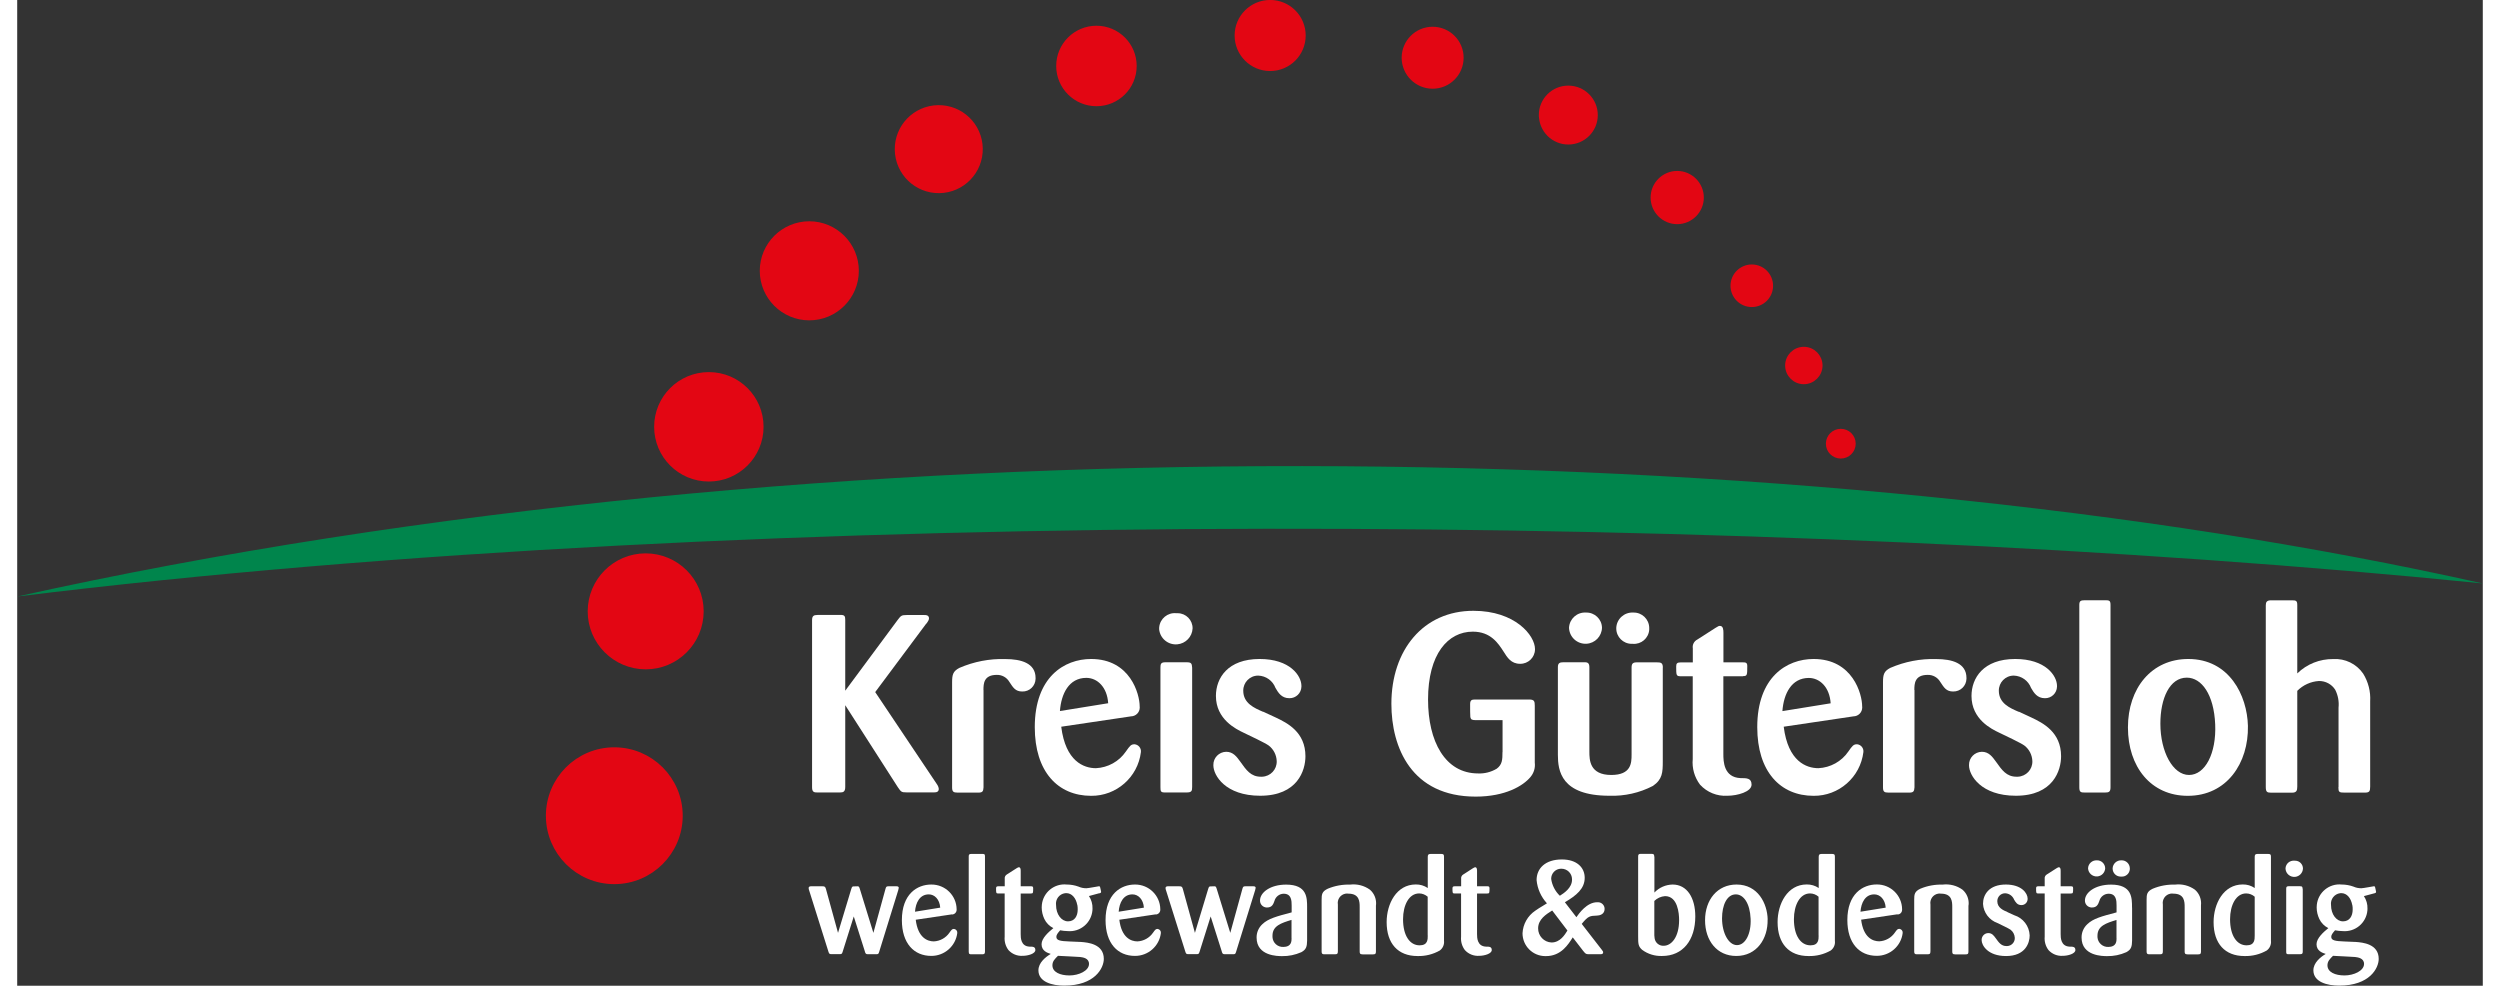 <?xml version="1.0" encoding="UTF-8" standalone="no"?><svg xmlns="http://www.w3.org/2000/svg" data-name="Ebene 1" height="69" id="Ebene_1" viewBox="0 0 338.23 135.22" width="175">
  <rect x="0" y="0" width="338.23" height="135.22" fill="#333333" stroke="none"/>
  <defs>
    <style>
      .cls-1 {
        fill: #00854c;
      }

      .cls-1, .cls-2 {
        fill-rule: evenodd;
      }

      .cls-2{
        fill: #ffffff;
      }

      .cls-3 {
        stroke-width: 1.19px;
      }

      .cls-3, .cls-4, .cls-5, .cls-6, .cls-7, .cls-8, .cls-9, .cls-10, .cls-11, .cls-12, .cls-13, .cls-14, .cls-15 {
        fill: #e30613;
        stroke: #e30613;
        stroke-miterlimit: 3.86;
      }

      .cls-4 {
        stroke-width: 1.29px;
      }

      .cls-5 {
        stroke-width: .95px;
      }

      .cls-6 {
        stroke-width: 1.06px;
      }

      .cls-7 {
        stroke-width: 1.03px;
      }

      .cls-8 {
        stroke-width: .82px;
      }

      .cls-9 {
        stroke-width: .88px;
      }

      .cls-10 {
        stroke-width: .73px;
      }

      .cls-11 {
        stroke-width: .77px;
      }

      .cls-12 {
        stroke-width: 1.59px;
      }

      .cls-13 {
        stroke-width: 1.33px;
      }

      .cls-14 {
        stroke-width: 1.46px;
      }
    </style>
  </defs>
  <path class="cls-10" d="M248.48,60.87c0-.93.75-1.68,1.68-1.68.93,0,1.68.75,1.68,1.67,0,.93-.75,1.68-1.68,1.68h0c-.93,0-1.68-.75-1.68-1.67h0Z"/>
  <path class="cls-11" d="M242.91,50.14c0-1.21.98-2.18,2.18-2.18,1.21,0,2.18.98,2.18,2.18,0,1.2-.98,2.18-2.18,2.18-1.21,0-2.18-.98-2.18-2.18h0s0,0,0,0Z"/>
  <path class="cls-8" d="M235.44,39.2c0-1.38,1.12-2.51,2.51-2.51s2.51,1.12,2.51,2.51-1.12,2.51-2.51,2.51h0c-1.38,0-2.51-1.12-2.51-2.51Z"/>
  <path class="cls-9" d="M224.51,27.1c0-1.77,1.44-3.21,3.21-3.21,1.77,0,3.21,1.44,3.21,3.21,0,1.77-1.44,3.21-3.21,3.21h0c-1.77,0-3.21-1.44-3.21-3.21Z"/>
  <path class="cls-5" d="M209.21,15.78c0-1.97,1.6-3.56,3.57-3.56s3.57,1.6,3.57,3.57-1.6,3.56-3.57,3.56h0c-1.97,0-3.56-1.6-3.56-3.56h0Z"/>
  <path class="cls-15" d="M190.42,7.92c0-2.07,1.68-3.75,3.75-3.75s3.75,1.68,3.75,3.75-1.68,3.75-3.75,3.75c-2.07,0-3.75-1.68-3.75-3.75Z"/>
  <path class="cls-7" d="M167.52,4.87c0-2.41,1.95-4.36,4.36-4.36s4.36,1.95,4.36,4.36-1.95,4.36-4.36,4.36c-2.41,0-4.36-1.95-4.36-4.36Z"/>
  <path class="cls-6" d="M143.06,9.05c0-2.75,2.23-4.99,4.99-4.99s4.99,2.23,4.99,4.99-2.23,4.99-4.99,4.99h0c-2.75,0-4.99-2.23-4.99-4.99Z"/>
  <path class="cls-4" d="M121.03,20.55c-.05-2.98,2.32-5.43,5.3-5.48,2.98-.05,5.43,2.32,5.48,5.3.05,2.98-2.32,5.43-5.3,5.48-2.98.05-5.43-2.32-5.48-5.3,0,0,0,0,0,0Z"/>
  <path class="cls-3" d="M102.46,37.15c0-3.42,2.78-6.2,6.2-6.2s6.2,2.78,6.2,6.2-2.78,6.2-6.2,6.2h0c-3.42,0-6.2-2.78-6.2-6.2Z"/>
  <path class="cls-13" d="M88.04,58.55c0-3.78,3.06-6.84,6.84-6.84s6.84,3.06,6.84,6.84-3.06,6.84-6.84,6.84-6.84-3.06-6.84-6.84h0Z"/>
  <path class="cls-14" d="M78.99,83.87c0-3.99,3.23-7.23,7.22-7.23s7.23,3.23,7.23,7.22c0,3.99-3.23,7.23-7.22,7.23h0c-3.99,0-7.23-3.24-7.23-7.23h0Z"/>
  <path class="cls-12" d="M73.32,111.9c0-4.74,3.85-8.59,8.59-8.59s8.59,3.85,8.59,8.59c0,4.74-3.85,8.59-8.59,8.59-4.74,0-8.59-3.84-8.59-8.59h0Z"/>
  <path class="cls-1" d="M338.23,80.04c-96.45-9.75-235.8-10.86-338.23,1.79,111.11-24.67,246.21-22.44,338.23-1.79Z"/>
  <path class="cls-2" d="M116.29,130.56c.09.29.16.34.43.34h1.15c.25,0,.29-.05.38-.34l2.61-8.44c.03-.1.06-.21.07-.32,0-.22-.2-.22-.36-.22h-1.06c-.29,0-.32.09-.4.36l-1.66,6.03-1.87-6.07c-.09-.25-.11-.32-.32-.32-.2,0-.41,0-.61.02-.14.04-.18.18-.23.34l-1.82,6.03-1.66-6.03c-.09-.34-.22-.36-.52-.36h-1.49c-.13,0-.36,0-.36.25,0,.11.03.22.07.32l2.65,8.42c.09.27.14.32.41.32h1.13c.27,0,.31-.04.4-.31l1.53-4.86s1.53,4.82,1.53,4.82Z"/>
  <path class="cls-2" d="M128.23,125.45c.35,0,.64-.29.64-.64,0-.03,0-.06,0-.08-.02-1.89-1.57-3.4-3.46-3.39,0,0-.01,0-.02,0-1.93,0-4.03,1.3-4.03,4.88,0,3.19,1.66,4.91,4.03,4.91,1.81.01,3.35-1.34,3.57-3.14.03-.27-.16-.52-.44-.56-.01,0-.02,0-.03,0-.23,0-.32.11-.61.52-.49.71-1.28,1.15-2.14,1.19-.86,0-2.18-.49-2.48-2.97l4.98-.74h0ZM123.16,125.07c.09-1.24.65-2.38,1.89-2.38.79,0,1.49.67,1.57,1.82l-3.46.56Z"/>
  <path class="cls-2" d="M130.53,130.53c0,.36.11.38.41.38h1.42c.29,0,.4-.05.4-.38v-13.05c0-.32-.09-.34-.4-.34h-1.42c-.32,0-.41.05-.41.34v13.05Z"/>
  <path class="cls-2" d="M139.06,122.57c.31,0,.31-.07.31-.74,0-.25-.14-.25-.34-.25h-1.37v-2.11c0-.22-.02-.5-.25-.5-.07,0-.13.02-.32.14l-1.3.83c-.23.12-.36.37-.32.63v1.01h-.88c-.23,0-.31.07-.31.29,0,.63,0,.7.32.7h.86v5.92c-.06.66.12,1.31.52,1.84.5.55,1.22.84,1.96.79.72,0,1.73-.29,1.73-.79,0-.47-.34-.47-.79-.47-1.21-.05-1.22-1.21-1.22-1.73v-5.56h1.41Z"/>
  <path class="cls-2" d="M148.42,122.56c.2-.06.27-.09.27-.22-.04-.22-.08-.44-.14-.65-.02-.08-.1-.13-.18-.11-.07,0-1.44.27-1.71.27-.37,0-.73-.07-1.06-.22-.52-.19-1.07-.29-1.62-.29-1.71-.18-3.24,1.07-3.42,2.78-.01.12-.02.25-.02.37,0,.54.13,1.08.36,1.57.26.55.7.99,1.24,1.26-.67.54-1.62,1.39-1.62,2.21,0,.92.81,1.19,1.26,1.33-.72.43-1.69,1.21-1.69,2.25,0,1.6,1.89,2.1,3.53,2.1,4.21,0,5.44-2.41,5.44-3.67,0-2.07-2.23-2.25-3.11-2.32l-1.64-.07c-1.17-.05-1.76-.12-1.76-.63,0-.29.18-.5.52-.9.34.07.69.1,1.04.11,1.72.15,3.24-1.12,3.39-2.85,0-.08.01-.16.01-.24.02-.61-.15-1.21-.49-1.72l1.4-.38h0ZM142.8,131.12c.47.04,2.57.11,3.01.16.36.05,1.22.14,1.22.95,0,.94-1.4,1.58-2.68,1.58s-2.34-.45-2.34-1.39c0-.54.31-.86.79-1.33v.02h0ZM145.43,124.14c.04.21.05.42.05.63,0,.9-.43,1.62-1.33,1.62s-1.64-.96-1.64-2.23c-.11-.79.44-1.52,1.23-1.63.06,0,.11-.01.17-.01.77,0,1.33.67,1.51,1.62h0Z"/>
  <path class="cls-2" d="M156.17,125.45c.35,0,.64-.29.64-.64,0-.03,0-.06,0-.08-.02-1.89-1.57-3.4-3.46-3.39,0,0-.01,0-.02,0-1.93,0-4.03,1.3-4.03,4.88,0,3.19,1.66,4.91,4.03,4.91,1.81.01,3.35-1.34,3.56-3.14.03-.27-.16-.52-.44-.56-.01,0-.02,0-.03,0-.23,0-.32.11-.61.52-.49.71-1.28,1.15-2.14,1.19-.86,0-2.18-.49-2.48-2.97l4.99-.74h0ZM151.1,125.07c.09-1.24.65-2.38,1.89-2.38.79,0,1.49.67,1.57,1.82l-3.46.56Z"/>
  <path class="cls-2" d="M165.25,130.56c.09.29.16.34.43.34h1.15c.25,0,.29-.05.38-.34l2.61-8.44c.03-.1.06-.21.07-.32,0-.22-.2-.22-.36-.22h-1.06c-.29,0-.32.09-.4.36l-1.66,6.03-1.87-6.07c-.09-.25-.11-.32-.32-.32-.2,0-.41,0-.61.02-.14.04-.18.18-.23.34l-1.82,6.03-1.66-6.03c-.09-.34-.22-.36-.52-.36h-1.49c-.13,0-.36,0-.36.25,0,.11.03.22.07.32l2.65,8.42c.09.27.14.32.41.32h1.13c.27,0,.31-.04.4-.31l1.53-4.86,1.53,4.82h0Z"/>
  <path class="cls-2" d="M176.95,124.5c0-1.33.02-3.15-2.88-3.15-2.18,0-3.58,1.08-3.58,2.18-.01.52.39.94.91.96.02,0,.04,0,.06,0,.68,0,.85-.45,1.01-.9.15-.57.67-.98,1.26-.99,1.08,0,1.1.97,1.1,1.64v.92c-2.05.54-3.22.85-4.02,1.62-.51.47-.8,1.14-.79,1.84,0,2.54,2.92,2.54,3.49,2.54.91.02,1.81-.17,2.65-.54.7-.38.77-.81.79-1.6v-4.5h0ZM174.82,128.71c0,.4-.02,1.19-1.12,1.19-.79.04-1.46-.56-1.5-1.35,0-.07,0-.14,0-.2,0-1.35,1.21-1.73,2.61-2.16v2.52h0Z"/>
  <path class="cls-2" d="M186.4,124.19c.09-.81-.22-1.61-.83-2.14-.79-.57-1.77-.82-2.74-.7-1.04-.03-2.08.16-3.04.56-.81.38-.85.79-.85,1.51v7.11c0,.3.09.38.38.38h1.42c.34,0,.43-.07.43-.43v-6.39c-.12-.71.35-1.38,1.06-1.5.13-.02.25-.02.38,0,1.53,0,1.55,1.11,1.55,1.84v6.08c0,.27.04.41.4.41h1.43c.29,0,.4-.05.4-.38v-6.34h0Z"/>
  <path class="cls-2" d="M195.73,117.53c0-.32-.09-.39-.43-.39h-1.39c-.36,0-.41.16-.41.43v4.25c-.48-.33-1.06-.5-1.64-.49-2.65,0-4,2.65-4,5.17,0,2.93,1.55,4.65,4.23,4.65,1.07.03,2.13-.23,3.06-.76.42-.31.64-.82.58-1.33v-11.52h0ZM193.5,128.33c0,.56,0,1.35-1.12,1.35-1.33,0-2.27-1.31-2.27-3.58,0-1.93.81-3.54,2.21-3.54.43,0,.84.17,1.17.45v5.33h0Z"/>
  <path class="cls-2" d="M201.66,122.57c.31,0,.31-.07.31-.74,0-.25-.15-.25-.34-.25h-1.37v-2.11c0-.22-.02-.5-.25-.5-.07,0-.12.02-.32.14l-1.29.83c-.23.12-.36.37-.32.63v1.01h-.88c-.23,0-.31.07-.31.29,0,.63,0,.7.32.7h.86v5.92c-.06.66.12,1.31.52,1.84.5.55,1.22.84,1.96.79.72,0,1.73-.29,1.73-.79,0-.47-.34-.47-.79-.47-1.21-.05-1.23-1.21-1.23-1.73v-5.56h1.41Z"/>
  <path class="cls-2" d="M214.84,130.47c.34.41.36.43.83.43h1.53c.18,0,.36-.04.36-.25,0-.11-.04-.18-.2-.38l-2.74-3.53c.9-1.1,1.12-1.1,2.1-1.14.92-.04,1.04-.65,1.04-.9.01-.5-.38-.91-.87-.93-.05,0-.1,0-.15,0-1.42,0-2.5,1.55-2.85,2.05l-1.58-2.05c1.57-.92,2.72-1.86,2.72-3.35,0-1.4-1.06-2.52-3.13-2.52-2.29,0-3.47,1.24-3.47,2.83.11,1.19.61,2.31,1.42,3.19-1.15.7-1.28.78-1.6,1.01-1.04.7-1.69,1.85-1.75,3.1,0,1.73,1.41,3.14,3.14,3.13.03,0,.05,0,.08,0,2.07,0,3.06-1.6,3.67-2.57l1.44,1.87h0ZM212.66,127.65c-.36.59-1.01,1.64-2.18,1.64-1.04-.04-1.85-.91-1.84-1.94,0-1.24,1.1-1.93,1.93-2.45l2.09,2.75ZM211.62,122.88c-.64-.61-1.06-1.42-1.19-2.31-.01-.76.59-1.39,1.35-1.4.02,0,.03,0,.05,0,.8,0,1.45.63,1.46,1.43,0,.03,0,.06,0,.08,0,1.13-1.13,1.86-1.67,2.2h0Z"/>
  <path class="cls-2" d="M224.57,117.51c0-.34-.11-.38-.43-.38h-1.42c-.29,0-.36.09-.36.38v10.91c0,1.08.02,1.4.54,1.87.79.59,1.77.89,2.76.85,2.84,0,4.54-2.18,4.54-5.42,0-2.56-1.13-4.38-3.11-4.38-.95.02-1.85.41-2.5,1.1v-4.93h0ZM224.57,123.6c.4-.39.92-.63,1.48-.67,1.75,0,1.93,2.39,1.93,3.28,0,2.36-1.06,3.53-2.12,3.53-.62.03-1.15-.42-1.24-1.02-.04-.26-.05-.53-.04-.79v-4.32h0Z"/>
  <path class="cls-2" d="M240.13,126.13c-.05-2.18-1.33-4.79-4.27-4.79-2.63,0-4.32,2.09-4.32,4.9s1.64,4.9,4.28,4.9c2.81,0,4.36-2.36,4.3-5h0ZM237.79,126.03c.09,2.07-.72,3.62-1.87,3.62s-2.05-1.66-2.05-3.67c0-1.82.67-3.29,1.89-3.29,1.06,0,1.94,1.21,2.03,3.35h0Z"/>
  <path class="cls-2" d="M249.35,117.53c0-.32-.09-.39-.43-.39h-1.38c-.36,0-.41.16-.41.43v4.25c-.48-.33-1.06-.5-1.64-.49-2.65,0-4,2.65-4,5.17,0,2.93,1.55,4.65,4.23,4.65,1.07.03,2.13-.23,3.06-.76.42-.31.64-.82.57-1.33v-11.52h0ZM247.12,128.33c0,.56,0,1.35-1.12,1.35-1.33,0-2.27-1.31-2.27-3.58,0-1.93.81-3.54,2.21-3.54.43,0,.85.17,1.17.45v5.33h0Z"/>
  <path class="cls-2" d="M257.93,125.45c.35,0,.64-.28.64-.64,0-.03,0-.06,0-.09-.02-1.89-1.57-3.4-3.46-3.39,0,0-.01,0-.02,0-1.93,0-4.03,1.3-4.03,4.88,0,3.19,1.65,4.91,4.03,4.91,1.81.01,3.35-1.34,3.56-3.14.03-.27-.16-.52-.44-.56-.01,0-.02,0-.03,0-.23,0-.32.11-.61.52-.49.71-1.28,1.15-2.14,1.19-.86,0-2.18-.49-2.48-2.97l4.99-.74h0ZM252.86,125.07c.09-1.24.65-2.38,1.89-2.38.79,0,1.49.67,1.57,1.82l-3.46.56Z"/>
  <path class="cls-2" d="M267.69,124.19c.09-.81-.22-1.61-.83-2.14-.79-.57-1.77-.82-2.74-.7-1.04-.03-2.08.16-3.04.56-.81.38-.85.79-.85,1.51v7.11c0,.3.09.38.38.38h1.42c.34,0,.43-.07.43-.43v-6.39c-.12-.71.35-1.38,1.06-1.5.13-.02.25-.02.38,0,1.53,0,1.55,1.11,1.55,1.84v6.08c0,.27.04.41.39.41h1.44c.29,0,.39-.05.39-.38v-6.34h0Z"/>
  <path class="cls-2" d="M273.05,125.13c-.63-.27-1.42-.61-1.42-1.51,0-.59.46-1.07,1.05-1.08,0,0,.02,0,.03,0,.55.02,1.03.37,1.23.88.2.34.43.74.99.74.47.01.85-.36.86-.83,0-.02,0-.04,0-.06,0-.72-.81-1.93-2.99-1.93-2.29,0-3.13,1.37-3.13,2.65.07,1.2.85,2.23,1.98,2.63.45.22,1.55.74,1.8.92.35.27.56.68.58,1.12.02.6-.45,1.1-1.05,1.12-.03,0-.06,0-.09,0-.72,0-1.04-.47-1.48-1.08-.25-.34-.5-.7-1.01-.7-.52,0-.93.43-.92.95,0,0,0,.01,0,.02,0,.72.86,2.18,3.35,2.18,2.68,0,3.24-1.82,3.24-2.83-.05-1.28-.9-2.39-2.12-2.77l-.9-.41h0Z"/>
  <path class="cls-2" d="M281.72,122.57c.31,0,.31-.07.31-.74,0-.25-.14-.25-.34-.25h-1.37v-2.11c0-.22-.02-.5-.25-.5-.07,0-.12.02-.32.14l-1.3.83c-.23.12-.36.37-.32.63v1.01h-.88c-.23,0-.3.07-.3.29,0,.63,0,.7.32.7h.86v5.92c-.06.66.12,1.31.52,1.84.5.55,1.22.84,1.96.79.72,0,1.73-.29,1.73-.79,0-.47-.34-.47-.79-.47-1.21-.05-1.23-1.21-1.23-1.73v-5.56h1.4Z"/>
  <path class="cls-2" d="M286.43,119.1c-.02-.61-.53-1.1-1.14-1.08,0,0,0,0-.01,0-.63-.03-1.17.45-1.2,1.08,0,.01,0,.02,0,.03.04.65.6,1.14,1.25,1.1.61-.04,1.08-.53,1.1-1.14h0ZM289.81,119.1c-.02-.61-.53-1.1-1.14-1.08,0,0,0,0-.01,0-.63-.03-1.17.45-1.21,1.08,0,.02,0,.03,0,.05,0,.61.49,1.1,1.1,1.1.03,0,.06,0,.09,0,.6.05,1.12-.4,1.17-1,0-.05,0-.1,0-.15h0ZM290.11,124.5c0-1.33.02-3.15-2.88-3.15-2.18,0-3.58,1.08-3.58,2.18-.01.51.39.94.91.96.02,0,.04,0,.06,0,.68,0,.85-.45,1.01-.9.15-.58.67-.98,1.26-.99,1.08,0,1.1.97,1.1,1.64v.92c-2.05.54-3.22.85-4.01,1.62-.51.47-.8,1.14-.79,1.84,0,2.54,2.92,2.54,3.49,2.54.91.02,1.82-.17,2.65-.54.7-.38.77-.81.79-1.6v-4.5h0ZM287.99,128.71c0,.4-.02,1.19-1.12,1.19-.78.04-1.45-.56-1.5-1.34,0-.07,0-.14,0-.2,0-1.35,1.2-1.73,2.61-2.16v2.52Z"/>
  <path class="cls-2" d="M299.57,124.19c.09-.81-.22-1.61-.83-2.14-.79-.57-1.77-.82-2.74-.7-1.04-.03-2.08.16-3.04.56-.81.38-.85.79-.85,1.51v7.11c0,.3.09.38.38.38h1.42c.34,0,.43-.07.43-.43v-6.39c-.12-.71.35-1.38,1.06-1.5.13-.02.25-.02.38,0,1.53,0,1.55,1.11,1.55,1.84v6.08c0,.27.04.41.4.41h1.44c.29,0,.4-.05.4-.38v-6.34h0Z"/>
  <path class="cls-2" d="M309.17,117.53c0-.32-.09-.39-.43-.39h-1.39c-.36,0-.41.16-.41.43v4.25c-.48-.33-1.05-.5-1.64-.49-2.65,0-4,2.65-4,5.17,0,2.93,1.55,4.65,4.23,4.65,1.07.03,2.13-.23,3.06-.76.42-.31.64-.82.58-1.33v-11.52h0ZM306.94,128.33c0,.56,0,1.35-1.11,1.35-1.33,0-2.27-1.31-2.27-3.58,0-1.93.81-3.54,2.21-3.54.43,0,.85.17,1.17.45v5.33h0Z"/>
  <path class="cls-2" d="M313.52,121.97c-.02-.31-.05-.4-.4-.4h-1.52c-.31,0-.34.13-.34.38v8.57c0,.29.02.38.3.38h1.57c.36,0,.4-.11.4-.4v-8.53h0ZM313.56,119.15c0-.59-.47-1.08-1.07-1.08-.03,0-.07,0-.1,0-.61-.06-1.16.38-1.22,1,0,.05,0,.09,0,.14.06.66.65,1.14,1.31,1.08.59-.06,1.05-.54,1.08-1.13Z"/>
  <path class="cls-2" d="M323.32,122.56c.2-.06.27-.09.27-.22,0-.07-.13-.6-.14-.65-.02-.08-.1-.13-.18-.11-.07,0-1.44.27-1.71.27-.37,0-.73-.07-1.06-.22-.52-.19-1.07-.29-1.62-.29-1.71-.18-3.24,1.07-3.42,2.78-.01.12-.02.25-.02.37,0,.54.13,1.08.36,1.57.26.55.7.99,1.24,1.26-.67.54-1.62,1.39-1.62,2.21,0,.92.81,1.19,1.26,1.33-.72.43-1.69,1.21-1.69,2.25,0,1.6,1.89,2.1,3.53,2.1,4.21,0,5.43-2.41,5.43-3.67,0-2.07-2.23-2.25-3.11-2.32l-1.64-.07c-1.17-.05-1.76-.12-1.76-.63,0-.29.18-.5.52-.9.34.07.69.1,1.05.11,1.72.15,3.24-1.12,3.39-2.84,0-.08.01-.16.01-.24.02-.61-.15-1.21-.49-1.72l1.41-.38h0ZM317.7,131.12c.47.04,2.57.11,3.01.16.36.05,1.23.14,1.23.95,0,.94-1.4,1.58-2.68,1.58s-2.34-.45-2.34-1.39c0-.54.31-.86.79-1.33v.02h0ZM320.33,124.14c.04.21.06.42.05.63,0,.9-.43,1.62-1.33,1.62s-1.64-.96-1.64-2.23c-.11-.79.45-1.52,1.24-1.63.05,0,.11-.01.16-.01.78,0,1.33.67,1.51,1.62h0Z"/>
  <path class="cls-2" d="M124.7,85.58c.31-.41.38-.59.38-.76,0-.38-.35-.48-.65-.45h-2.42c-.72,0-.79.1-1.24.69l-7.18,9.69v-9.7c0-.52-.07-.72-.72-.69h-3.07c-.55,0-.76.14-.76.72v22.94c0,.66.31.69.72.69h3.11c.45,0,.72-.1.72-.76v-11.21l7.21,11.24c.45.65.48.72,1.24.72h3.76c.35,0,.62-.1.62-.48-.02-.22-.11-.44-.24-.62l-8.48-12.66s7-9.39,7-9.39Z"/>
  <path class="cls-2" d="M132.55,94.65c0-.86.04-2.07,1.83-2.07.71-.02,1.37.35,1.73.97.52.79.83,1.31,1.76,1.31.99.03,1.81-.75,1.83-1.74,0-.04,0-.08,0-.12,0-2.04-2-2.59-4.14-2.59-2.17-.07-4.32.35-6.31,1.21-.86.45-1,.9-1,1.97v14.42c0,.59.17.72.76.72h2.83c.59,0,.69-.17.72-.72v-13.36h0Z"/>
  <path class="cls-2" d="M152.77,98.27c.67,0,1.22-.54,1.22-1.21,0-.06,0-.11-.01-.17,0-1.66-1.28-6.49-6.66-6.49-3.69,0-7.73,2.48-7.73,9.35,0,6.11,3.17,9.42,7.73,9.42,3.47.03,6.41-2.55,6.83-6,.06-.53-.32-1.01-.85-1.07-.02,0-.03,0-.05,0-.45,0-.62.21-1.17,1-.93,1.36-2.45,2.2-4.1,2.28-1.66,0-4.17-.93-4.76-5.69l9.56-1.42h0ZM143.04,97.55c.17-2.38,1.24-4.56,3.62-4.56,1.52,0,2.86,1.28,3,3.48l-6.62,1.07h0Z"/>
  <path class="cls-2" d="M161.18,91.61c-.04-.59-.1-.76-.76-.76h-2.93c-.59,0-.66.24-.66.72v16.42c0,.55.04.72.59.72h3c.69,0,.76-.21.76-.76v-16.35h0ZM161.24,86.2c.01-1.14-.9-2.07-2.04-2.08-.07,0-.14,0-.2,0-1.17-.12-2.22.74-2.34,1.91,0,.09-.01.18-.01.27.11,1.27,1.23,2.2,2.49,2.09,1.15-.1,2.05-1.04,2.1-2.19h0Z"/>
  <path class="cls-2" d="M170.92,97.65c-1.21-.52-2.73-1.17-2.73-2.9-.01-1.13.89-2.06,2.02-2.07.02,0,.04,0,.05,0,1.05.04,1.98.7,2.35,1.69.38.65.83,1.41,1.9,1.41.9.02,1.64-.69,1.66-1.59,0-.03,0-.07,0-.1,0-1.38-1.55-3.69-5.73-3.69-4.38,0-6,2.62-6,5.07,0,3.21,2.76,4.55,3.79,5.04.86.41,2.97,1.41,3.45,1.76.67.51,1.07,1.3,1.1,2.14.04,1.15-.86,2.1-2.01,2.14-.05,0-.11,0-.16,0-1.38,0-2-.9-2.83-2.07-.48-.66-.97-1.35-1.93-1.35-.99.02-1.78.83-1.76,1.82,0,.01,0,.03,0,.04,0,1.38,1.65,4.17,6.42,4.17,5.14,0,6.21-3.48,6.21-5.42,0-3.31-2.48-4.56-4.07-5.31l-1.73-.8h0Z"/>
  <path class="cls-2" d="M203.75,103.17c0,1.04-.03,1.72-.79,2.28-.77.46-1.66.69-2.55.65-4.55,0-6.87-4.42-6.87-10.14,0-6.24,2.73-9.31,6.14-9.31,2.45,0,3.48,1.59,4.21,2.72.52.83,1.04,1.69,2.28,1.69,1.1.02,2.02-.86,2.04-1.96,0-.02,0-.05,0-.07,0-1.83-2.69-5.24-8.45-5.24-6.87,0-11.25,5.38-11.25,12.76,0,6,2.76,12.73,11.56,12.73,4.07,0,6.52-1.48,7.52-2.69.46-.54.68-1.26.59-1.97v-7.8c0-.62-.07-.86-.76-.86h-7.32c-.48,0-.79,0-.79.62,0,.59,0,1.66.03,1.79.07.35.24.42.76.42h3.66v4.38h0Z"/>
  <path class="cls-2" d="M217.4,86.1c-.03-1.18-1.01-2.1-2.19-2.07,0,0-.02,0-.02,0-1.21-.07-2.24.86-2.31,2.06,0,.03,0,.05,0,.08.07,1.25,1.13,2.2,2.38,2.14,1.18-.06,2.11-1.02,2.14-2.2ZM223.88,86.1c-.03-1.17-1-2.1-2.18-2.07,0,0-.02,0-.03,0-1.21-.06-2.25.87-2.31,2.09,0,.03,0,.06,0,.09,0,1.17.95,2.11,2.12,2.11.05,0,.1,0,.16,0,1.15.09,2.15-.77,2.24-1.92,0-.1,0-.19,0-.29ZM225.75,91.58c0-.66-.27-.72-.83-.72h-2.73c-.55,0-.73.17-.73.72v11.94c0,1.14-.04,2.79-2.79,2.79-2.97,0-3-2.07-3-3.21v-11.56c0-.59-.24-.72-.76-.69h-2.83c-.45,0-.73.1-.73.65v12.04c0,2.17.41,5.62,7.07,5.62,2.07.07,4.13-.39,5.97-1.35,1.31-.9,1.35-1.86,1.35-3.38v-12.87h0Z"/>
  <path class="cls-2" d="M236.74,92.75c.59,0,.59-.14.59-1.41,0-.48-.27-.48-.65-.48h-2.62v-4.04c0-.41-.03-.96-.48-.96-.14,0-.24.03-.62.28l-2.48,1.59c-.45.23-.7.71-.62,1.21v1.93h-1.69c-.45,0-.59.14-.59.55,0,1.21,0,1.35.62,1.35h1.65v11.35c-.12,1.26.24,2.51,1,3.52.96,1.05,2.34,1.61,3.76,1.52,1.38,0,3.31-.55,3.31-1.52,0-.9-.66-.9-1.52-.9-2.31-.1-2.35-2.31-2.35-3.31v-10.66h2.69Z"/>
  <path class="cls-2" d="M251.88,98.27c.67,0,1.22-.54,1.22-1.22,0-.06,0-.11-.01-.16,0-1.66-1.28-6.49-6.66-6.49-3.69,0-7.73,2.48-7.73,9.35,0,6.11,3.17,9.42,7.73,9.42,3.47.03,6.41-2.55,6.83-6,.06-.53-.32-1.01-.85-1.07-.02,0-.03,0-.05,0-.45,0-.62.21-1.17,1-.93,1.36-2.45,2.2-4.1,2.28-1.66,0-4.17-.93-4.76-5.69l9.56-1.42h0ZM242.15,97.55c.17-2.38,1.25-4.55,3.62-4.55,1.52,0,2.86,1.28,3,3.48l-6.62,1.07h0Z"/>
  <path class="cls-2" d="M260.25,94.65c0-.86.04-2.07,1.83-2.07.71-.02,1.37.35,1.73.97.52.79.83,1.31,1.76,1.31.99.02,1.8-.75,1.83-1.74,0-.04,0-.08,0-.12,0-2.04-2-2.59-4.14-2.59-2.17-.07-4.32.35-6.31,1.21-.86.45-1,.9-1,1.97v14.42c0,.59.17.72.76.72h2.83c.59,0,.69-.17.73-.72v-13.36h0Z"/>
  <path class="cls-2" d="M274.57,97.65c-1.21-.52-2.73-1.17-2.73-2.9-.01-1.13.89-2.06,2.02-2.07.02,0,.03,0,.05,0,1.05.04,1.98.7,2.35,1.69.38.65.83,1.41,1.9,1.41.9.02,1.64-.69,1.66-1.59,0-.03,0-.07,0-.1,0-1.38-1.55-3.69-5.73-3.69-4.38,0-6,2.62-6,5.07,0,3.21,2.76,4.55,3.8,5.04.86.41,2.97,1.41,3.45,1.76.67.51,1.07,1.3,1.1,2.14.04,1.15-.86,2.1-2.01,2.14-.05,0-.11,0-.16,0-1.38,0-2-.9-2.83-2.07-.48-.66-.97-1.35-1.93-1.35-.99.02-1.78.83-1.76,1.82,0,.01,0,.03,0,.04,0,1.38,1.66,4.17,6.42,4.17,5.14,0,6.21-3.48,6.21-5.42,0-3.31-2.48-4.56-4.07-5.31l-1.72-.8h0Z"/>
  <path class="cls-2" d="M282.88,108c0,.69.21.72.79.72h2.73c.55,0,.76-.1.76-.72v-25.01c0-.62-.17-.65-.76-.65h-2.73c-.62,0-.79.1-.79.65v25.01Z"/>
  <path class="cls-2" d="M306.01,99.58c-.1-4.18-2.55-9.18-8.18-9.18-5.04,0-8.28,4-8.28,9.39s3.14,9.38,8.21,9.38c5.38,0,8.35-4.52,8.25-9.59ZM301.52,99.38c.17,3.97-1.38,6.93-3.59,6.93s-3.93-3.17-3.93-7.04c0-3.48,1.28-6.31,3.62-6.31,2.04,0,3.73,2.31,3.9,6.42h0Z"/>
  <path class="cls-2" d="M318.42,107.97c0,.69.1.76.83.76h2.8c.62,0,.73-.17.73-.83v-11.7c.08-1.33-.26-2.66-.96-3.79-.92-1.34-2.48-2.1-4.11-2-1.84-.02-3.61.68-4.93,1.97v-9.38c0-.59-.17-.65-.73-.65h-2.86c-.59,0-.73.24-.73.69v24.91c0,.69.17.79.73.79h2.86c.62,0,.73-.28.73-.83v-13.14c.79-.8,1.85-1.28,2.97-1.35.91-.01,1.76.44,2.24,1.21.38.76.54,1.61.45,2.45v10.9h0Z"/>
</svg>